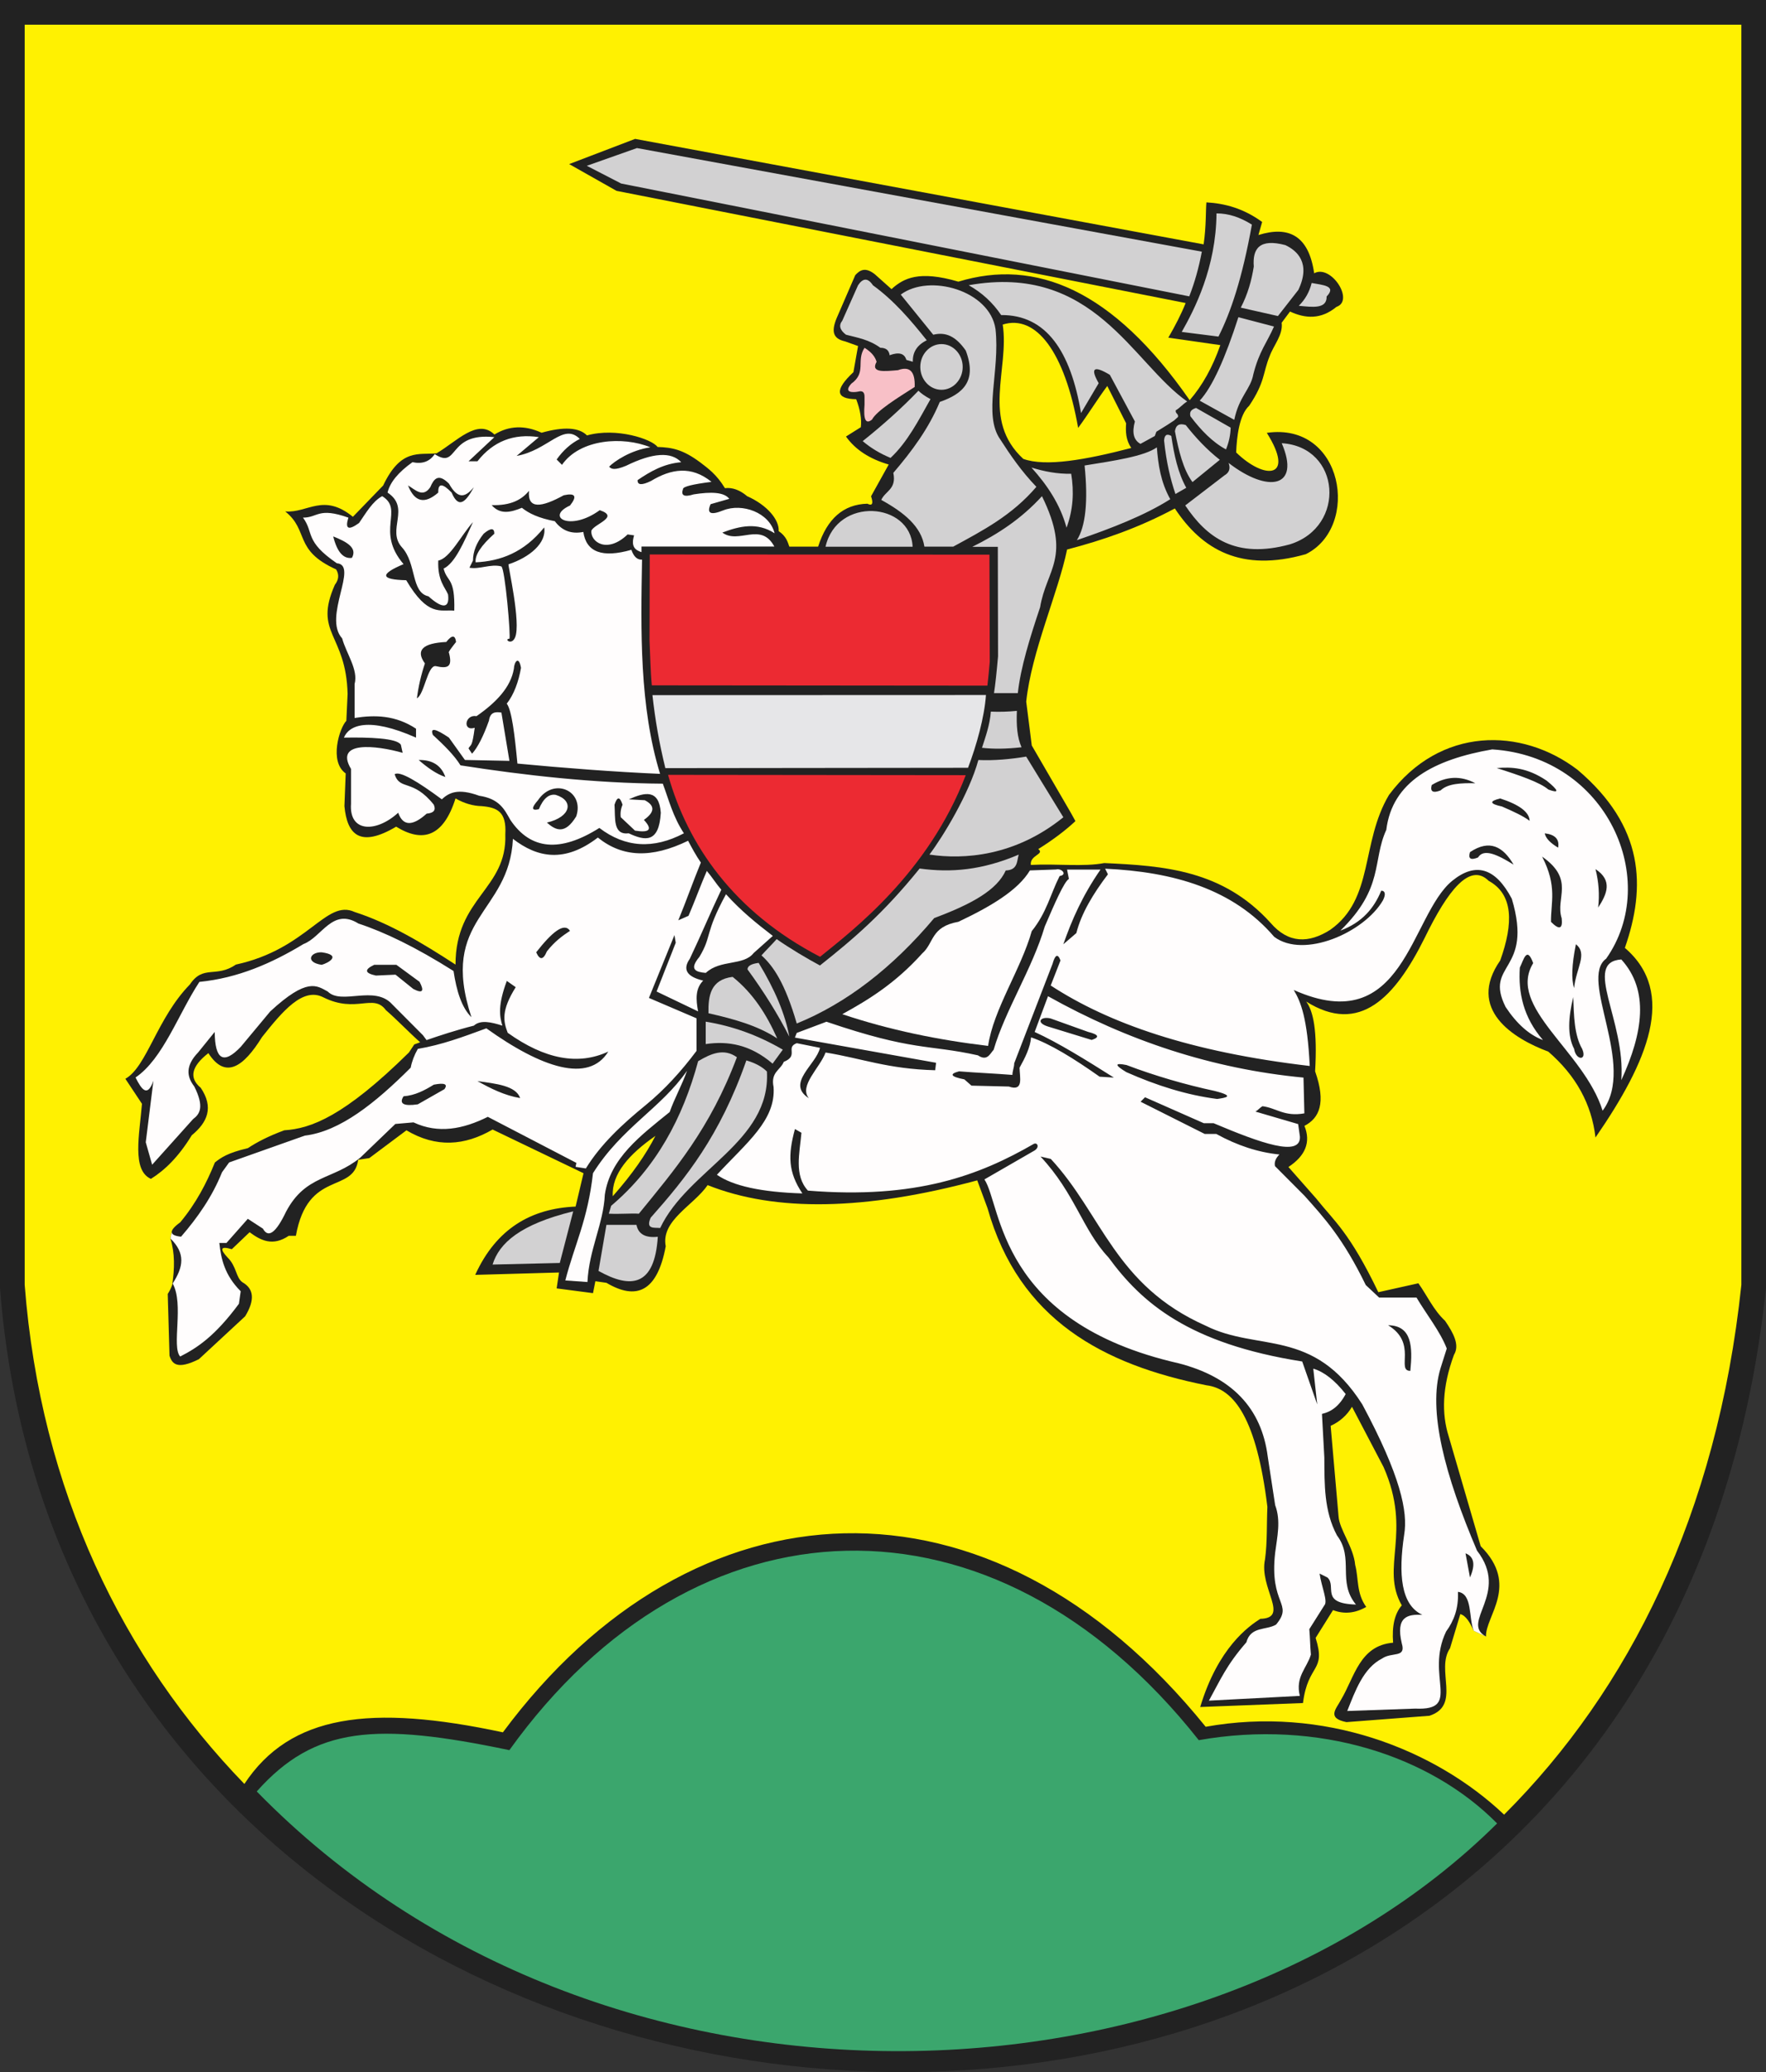 <?xml version="1.0" encoding="UTF-8" standalone="no"?>
<svg xmlns:inkscape="http://www.inkscape.org/namespaces/inkscape" xmlns:sodipodi="http://sodipodi.sourceforge.net/DTD/sodipodi-0.dtd" xmlns="http://www.w3.org/2000/svg" xmlns:svg="http://www.w3.org/2000/svg" width="541.035" height="634.558" version="1.1" id="svg30" sodipodi:docname="POL_Pasłęk_COA.svg" inkscape:version="1.1.2 (b8e25be833, 2022-02-05)">
  <rect width="100%" height="100%" fill="#333333" stroke="none"/>
  <defs id="defs8">
    <marker id="ArrowEnd" viewBox="0 0 10 10" refX="0" refY="5" markerUnits="strokeWidth" markerWidth="4" markerHeight="3" orient="auto">
      <path d="M 0,0 10,5 0,10 Z" id="path2"></path>
    </marker>
    <marker id="ArrowStart" viewBox="0 0 10 10" refX="10" refY="5" markerUnits="strokeWidth" markerWidth="4" markerHeight="3" orient="auto">
      <path d="M 10,0 0,5 10,10 Z" id="path5"></path>
    </marker>
  </defs>
  <g id="g28">
    <path style="fill:#222222;fill-rule:evenodd;stroke:none" d="M 0,0 H 541.035 V 394.461 C 505.215,732.214 23.469,696.468 0,394.461 V 0" id="path10"></path>
    <path style="fill:#fff101;fill-rule:evenodd;stroke:none" d="M 460.797,555.711 C 439.496,535.543 405.391,522.328 369.375,528.804 303.164,446.871 212.18,452.187 154.067,530.507 113.391,521.808 88.879,525.082 74.867,546.316 37.777,507.98 12.445,456.707 7.562,393.461 V 7.558 H 533.488 V 393.461 C 526.082,463.769 499,517.578 460.805,555.711 Z M 451.5,499.406 c -1.129,-2.434 -2.34,-4.625 -4.117,-5.106 -1.047,3.485 -2.098,6.973 -3.149,10.457 -4.519,6.649 3.551,17.434 -6.296,20.676 -8.477,0.645 -16.954,1.297 -25.43,1.945 -6.25,-1.23 -3.024,-4.195 -1.695,-6.808 4.183,-6.984 5.699,-16.652 15.984,-17.512 -0.402,-5.105 0.48,-8.918 2.66,-11.433 -6.699,-11.676 3.309,-22.137 -5.57,-42.329 -3.227,-6.16 -6.457,-12.324 -9.688,-18.484 -1.531,2.594 -3.711,4.539 -6.539,5.836 0.805,9.242 1.614,18.488 2.422,27.73 0.242,3.973 4.602,9.403 5.086,14.836 1.129,4.297 0.32,8.594 3.391,12.891 -3.391,1.945 -6.782,2.27 -10.172,0.973 -1.774,2.836 -3.551,5.676 -5.328,8.511 3.308,10.539 -2.34,7.704 -3.875,19.946 -10.492,0.402 -20.989,0.808 -31.485,1.215 5.489,-18.196 14.836,-24.719 18.407,-27 9.203,-0.243 -0.481,-9.485 1.453,-18.243 0.722,-5.351 0.48,-10.703 0.722,-16.054 -3.308,-27.008 -10.171,-36.168 -18.648,-37.219 -31.633,-6.309 -57.434,-20.027 -67.094,-54.25 l -3.148,-8.512 c -34.313,9.242 -61.848,9.731 -82.598,1.457 -4.277,6.242 -14.371,10.782 -12.836,18.731 -2.621,14.066 -9.082,16.578 -18.164,11.187 -1.129,-0.16 -2.258,-0.324 -3.391,-0.484 -0.238,1.215 -0.484,2.43 -0.726,3.648 -3.711,-0.484 -7.426,-0.972 -11.141,-1.457 0.239,-1.621 0.481,-3.242 0.727,-4.863 -8.559,0.238 -17.113,0.484 -25.676,0.727 6.477,-14.211 17.176,-20.332 30.762,-20.918 0.804,-3.403 1.613,-6.809 2.422,-10.215 -9.282,-4.461 -18.567,-8.918 -27.852,-13.379 -8.496,4.945 -17.254,5.676 -26.398,0.242 -3.793,2.836 -7.586,5.676 -11.383,8.512 l -3.395,0.511 c -1.453,10.5 -15.453,2.922 -19.09,23.278 -0.726,0 -1.453,0 -2.179,0 -4.91,3.301 -8.547,1.469 -12,-1.094 -1.817,1.734 -3.633,3.469 -5.453,5.203 -3.359,-1.004 -3.817,-0.18 -1.363,2.465 2.906,2.828 2.543,6.207 4.637,7.668 3.543,2.008 3.817,5.477 0.817,10.406 -4.727,4.379 -9.454,8.762 -14.18,13.145 -6.648,3.297 -8.188,1.469 -8.996,-1.094 -0.18,-6.297 -0.359,-12.598 -0.543,-18.898 0.453,-0.727 0.906,-1.461 1.359,-2.739 0.77,-5.109 0.859,-9.675 -0.543,-14.238 l 0.406,-1.918 c -0.043,-0.73 0.816,-1.734 2.59,-3.012 4.77,-5.703 8.043,-11.91 10.633,-18.347 1.848,-1.461 3.836,-2.922 10.09,-4.379 2.769,-1.824 6.226,-3.653 11.18,-5.477 8.168,-0.508 18.347,-4.285 38.179,-23.828 0.543,-0.82 1.09,-1.641 1.633,-2.465 0.59,-0.207 1.176,-0.418 1.809,-0.656 -3.024,-2.648 -7.442,-7.223 -10.504,-9.844 -3.848,-5.238 -9.063,1.114 -19.172,-3.926 -6.258,-3.226 -12.52,4.301 -18.781,12.18 -5.703,9.199 -11.246,13 -16.434,4.91 -5.215,4.059 -5.996,7.594 -2.344,10.61 4.074,6.023 2.055,10.609 -2.738,14.539 -4.172,6.808 -8.344,10.738 -12.52,13.359 -5.922,-2.633 -3.492,-13.648 -2.738,-22.988 -1.691,-2.551 -3.391,-5.106 -5.086,-7.66 6.586,-3.68 9.648,-18.524 19.758,-28.883 4.106,-6.156 8.02,-1.899 14.086,-6.09 22.106,-4.781 27.582,-20.172 36.387,-16.109 10.625,3.422 20.808,9.531 30.91,16.109 0,-20.562 15.844,-23.051 15.258,-39.883 0.418,-7.008 -2.539,-8.238 -7.235,-8.644 -2.672,-0.055 -5.343,-0.84 -8.019,-2.356 -3.742,11.805 -10.082,13.637 -18.192,8.645 -11.007,6.531 -15.015,2.519 -15.843,-6.285 0.129,-3.34 0.261,-6.68 0.39,-10.02 -5.168,-3.617 -1.886,-13.988 0.196,-16.109 0.128,-2.75 0.257,-5.5 0.39,-8.25 -0.484,-18.528 -10.515,-18.434 -3.91,-33.403 1.219,-1.57 1.352,-3.14 0.391,-4.715 -13.102,-5.917 -8.207,-11.835 -15.586,-17.753 6.906,0.546 11.636,-5.75 20.726,1.64 3.09,-3.195 6.18,-6.39 9.27,-9.586 5.453,-11.465 10.906,-9.297 16.359,-9.859 6.071,-3.531 12.516,-10.836 17.727,-5.75 4.453,-2.738 9.269,-2.918 14.453,-0.547 6.816,-1.918 11.449,-1.641 13.906,0.82 9.02,-2.523 19.949,1.157 21.613,3.535 4.586,0.149 7.801,0.829 13.016,4.676 2.543,1.946 5.09,3.758 7.633,7.942 2.269,-0.274 4.543,0.547 6.816,2.465 6.18,2.738 9.856,7.257 9.645,10.683 2.371,1.652 2.738,3.305 3.265,4.758 2.938,0 5.879,0 8.821,0 2.75,-8.57 7.777,-12.957 15.082,-13.145 1.515,0.762 1.894,0 1.137,-2.285 1.8,-3.238 3.601,-6.476 5.406,-9.715 -5.883,-1.714 -10.246,-4.57 -13.09,-8.574 1.516,-0.949 3.035,-1.902 4.551,-2.855 0.281,-2.477 -0.188,-5.336 -1.422,-8.571 -6.356,-0.093 -6.641,-2.859 -0.852,-8.289 0.473,-2.668 0.946,-5.332 1.422,-8 -1.328,-0.472 -2.656,-0.949 -3.984,-1.425 -3.887,-0.856 -4.172,-3.239 -2.559,-7.145 1.895,-4.379 3.793,-8.762 5.692,-13.144 1.418,-1.528 3.027,-2.579 5.976,-0.282 1.703,1.524 3.414,3.047 5.121,4.571 3.688,-3.344 8.422,-5.829 20.489,-2.286 23.621,-7.191 47.238,2.332 70.863,36.297 3.887,-4.476 7.015,-10.097 9.39,-16.863 -5.308,-0.762 -10.625,-1.523 -15.933,-2.285 2.086,-3.617 3.859,-6.988 5.308,-10.606 L 188.875,58.445 174.371,50.25 c 6.735,-2.571 13.469,-5.145 20.203,-7.715 l 174.172,32.297 c 0.828,-5.762 0.617,-10.469 0.852,-12.86 5.691,0.328 11.383,1.856 17.074,6 -0.379,1.332 -0.758,2.668 -1.137,4 9.246,-2.883 15.414,0.117 17.075,11.715 5.14,-2.855 12.46,8.387 6.828,10.289 -4.743,3.906 -9.485,3.617 -14.227,1.426 -0.851,1.141 -1.707,2.285 -2.559,3.43 0.473,3.714 -2.464,6.855 -3.699,10.285 -2.086,5.047 -1.324,7.812 -6.258,15.148 -3.035,2.762 -3.793,9.528 -3.984,14.289 8.82,8.574 18.211,8 9.391,-6 23.59,-3.402 28.718,28.848 11.949,37.157 -19.777,5.621 -31.731,-1.329 -40.125,-14.004 -11.004,5.906 -22.008,9.714 -33.012,12.574 -2.75,13.336 -10.906,31.246 -12.519,46.586 0.566,4.476 1.136,8.953 1.703,13.433 3.984,6.86 7.969,13.719 11.949,20.578 0.473,0.856 0.945,1.715 1.422,2.571 -3.035,2.855 -6.828,5.715 -11.383,8.57 2.086,1.617 -2.656,1.809 -2.273,4.856 7.945,-0.438 16.101,0.652 22.48,-0.571 18.406,0.832 36.34,2.153 50.941,18.293 5.512,6.422 11.766,6.301 18.293,2.153 13.512,-9.504 9.274,-26.606 18,-41.305 15.59,-20.949 40.59,-20.859 57.817,-7.668 20.379,17.32 20.992,35.719 14.453,54.504 16.02,13.711 7.016,34.847 -9,58.062 -1.18,-10.222 -6,-18.988 -14.453,-26.293 -10.774,-4.011 -25.117,-12.988 -14.727,-27.933 4.09,-11.434 4,-20.242 -3.543,-24.375 -5.722,-5.66 -12.449,2.734 -19.632,17.527 -9.086,18.235 -19.899,29.723 -36.27,19.445 2.18,2.965 3.453,8.899 2.727,21.364 3.41,9.676 1.316,14.332 -3.27,16.703 2,4.93 0.363,9.129 -4.906,12.597 2.816,3.192 5.637,6.391 8.453,9.586 5.652,7.102 10.199,10.297 19.09,28.758 4.09,-0.91 8.179,-1.824 12.269,-2.734 2.727,3.832 4.637,8.215 8.18,11.5 2.551,3.742 4.555,7.398 2.727,10.406 -3.633,9.86 -3.817,17.984 -1.633,24.922 3.269,11.227 6.543,22.457 9.816,33.688 11.996,11.96 1.359,21.453 1.633,27.66 l -3.754,-1.754 z M 200.801,347.851 c -8.031,5.59 -13.441,11.594 -13.078,18.485 6.074,-6.852 10.23,-12.934 13.078,-18.485 z M 307.199,99.394 c 10.18,-3.191 18.989,8.289 23.102,31.641 2.973,-3.985 5.949,-8.848 8.926,-12.832 1.922,3.808 3.847,7.617 5.773,11.425 -0.176,2.52 -0.121,5.04 1.574,7.559 -13.894,3.609 -26.195,5.828 -33.082,3.34 -12.949,-11.953 -4.199,-27.422 -6.3,-41.137" id="path12"></path>
    <path style="fill:#fffdfd;fill-rule:evenodd;stroke:none" d="m 315.52,266.57 c -3.692,6.144 -12.137,11.098 -21.91,15.719 -8.536,1.523 -7.399,6.476 -11.098,9.715 -8.156,9.058 -16.317,14.105 -24.473,18.578 14.488,4.855 29.43,7.906 44.68,9.714 1.609,-11.144 10.055,-23.437 13.375,-35.156 4.551,-5.621 5.691,-11.242 8.535,-16.863 2.465,-0.379 0.66,-2.477 -1.137,-2 -2.652,0.094 -5.312,0.187 -7.968,0.281" id="path14"></path>
    <path style="fill:#f8c0c7;fill-rule:evenodd;stroke:none" d="m 264.863,106.507 c -2.652,4 0.711,7.563 -4.058,10.993 -2.508,2.793 0.472,2.734 2.066,2.437 1.383,-0.394 2.047,0.176 1.989,1.715 0,0.762 0,1.523 0,2.285 -0.379,4.57 0.378,6.098 2.273,4.57 1.508,-2.761 7.859,-6.668 13.09,-10 0.187,-4.761 -1.516,-6.476 -5.121,-5.144 -4.059,0.336 -8.5,0.918 -6.543,-2.57 -0.461,-1.52 -1.489,-2.911 -3.699,-4.286" id="path16"></path>
    <path style="fill:#e6e6e8;fill-rule:evenodd;stroke:none" d="m 302.063,212.836 c -0.473,6.796 -2.903,15.5 -5.496,22.292 l -92.731,0.102 c -1.934,-7.937 -3.102,-14.734 -3.953,-22.355 l 102.184,-0.036" id="path18"></path>
    <path style="fill:#3ba66d;fill-rule:evenodd;stroke:none" d="m 458.66,558.406 c -20.476,-20.735 -54.676,-31.965 -91.402,-25.504 -63.039,-79.801 -154.598,-75.891 -211.207,3.059 -40.828,-8.54 -59.586,-7.36 -77.395,12.648 105.59,108.023 288.188,100.789 380.008,9.793" id="path20"></path>
    <path style="fill:#fffdfd;fill-rule:evenodd;stroke:none" d="m 236.762,286.613 c -5.278,-4.059 -9.715,-7.656 -14.344,-12.766 -6.648,12.18 -4.234,12.699 -8.148,19.184 -3.274,3.937 -1.051,4.652 1.953,4.91 4.5,-4.191 11.543,-2.094 14.672,-6.09 2.086,-1.832 3.781,-3.402 5.867,-5.238 z m -26.274,41.289 c -1.449,4.133 -3.875,8.512 -5.328,12.648 -8.883,7.192 -18.222,14.133 -19.859,25.297 -0.414,8.918 -4.871,16.864 -5.328,26.758 -2.258,-0.16 -4.52,-0.324 -6.781,-0.484 2.824,-10.946 6.863,-18.485 8.476,-32.84 8.801,-14.027 20.75,-19.785 28.82,-31.379 z M 129.551,317 c -3.129,-3.141 -6.258,-6.286 -9.391,-9.43 -5.41,-6.024 -15.519,0.324 -19.758,-3.93 -3.371,-1.808 -6.25,-4.39 -17.605,6.09 -3,3.602 -6,7.203 -9,10.805 -5.277,5.566 -7.953,4.058 -8.02,-4.516 -1.691,2.094 -3.391,4.188 -5.086,6.285 -3.91,4.059 -3.519,7.399 -1.172,10.41 3.144,6.297 1.703,8.454 -0.391,10.02 -4.172,4.648 -8.344,9.297 -12.52,13.949 -0.648,-2.293 -1.305,-4.582 -1.953,-6.875 0.781,-6.285 1.562,-12.574 2.348,-18.859 -1.824,5.258 -3.648,2.695 -5.476,-0.981 8.41,-5.695 13.105,-19.449 19.562,-29.273 11.852,-1.184 22.121,-5.691 31.887,-11.59 5.605,-2.094 8.867,-11.262 16.824,-6.285 8.004,2.633 17.492,7.187 29.148,14.539 0.911,6.09 2.477,11.199 5.477,14.145 -10.043,-30.586 11.605,-31.504 12.715,-54.622 7.531,5.829 15.879,7.403 26.019,-0.39 7.563,6.09 16.43,6.418 27.649,0.98 1.105,2.094 2.453,4.586 3.91,6.68 -2.477,6.023 -4.43,11.652 -6.91,17.68 1.043,-0.457 2.086,-0.914 3.129,-1.375 2.086,-4.844 3.515,-8.903 5.605,-13.75 1.563,1.832 2.867,3.929 4.434,5.761 -3.52,7.399 -6.125,13.75 -9.649,21.153 -2.281,3.273 -0.91,5.5 4.106,6.679 -2.485,2.485 -2.223,5.891 -1.563,9.43 -4.238,-2.027 -8.476,-4.059 -12.715,-6.09 1.954,-4.976 3.911,-9.953 5.868,-14.929 -0.129,-0.786 -0.258,-1.571 -0.391,-2.356 -2.606,6.418 -5.215,12.836 -7.824,19.254 4.859,2.078 9.722,4.156 14.586,6.238 0,3.321 0,6.649 0,9.973 -4.676,6.25 -9.778,11.859 -15.5,16.543 -7.176,5.855 -13.844,12.023 -18.407,19.461 l -3.148,-0.485 0.242,-1.214 -27.129,-14.106 c -7.586,3.774 -15.176,5.262 -22.765,1.699 -1.856,0.16 -3.711,0.325 -5.571,0.485 -3.39,3.242 -6.781,6.484 -10.777,10.351 -8.441,6.86 -16.684,5.16 -22.695,16.504 -3.09,6.481 -5.453,8.215 -7.09,5.203 -1.543,-1.004 -3.09,-2.007 -4.633,-3.011 -2.18,2.464 -4.359,4.929 -6.543,7.394 -0.727,0 -1.453,0 -2.18,0 0.535,4.93 1.625,9.856 6.543,14.789 -0.179,1.278 -0.359,2.555 -0.543,3.832 -7.367,9.969 -12.816,13.52 -17.996,16.156 -2.727,-3.011 1.238,-16.062 -2.305,-22.363 3.316,-5.109 3.984,-9.222 -0.691,-13.785 l 0.406,-1.918 c 0.043,0.727 1,1.184 2.859,1.367 5.137,-5.933 9.59,-12.324 12.543,-19.718 0.727,-1.004 1.453,-2.008 2.18,-3.012 7.727,-2.738 15.454,-5.477 23.18,-8.215 10.817,-1.293 21.633,-10.016 32.449,-20.813 0.364,-1.914 1.09,-3.832 2.18,-5.75 7.453,-1.277 13.543,-3.558 20.996,-6.296 16.942,12.117 31.328,16.91 37.36,7.117 -9.18,4.289 -19.454,2.371 -30.817,-5.75 -1.328,-3.492 -2.066,-6.75 2.453,-13.969 -0.906,-0.637 -1.816,-1.277 -2.726,-1.918 -2.735,7.313 -2.274,10.777 -1.364,13.695 -3.453,-1.097 -6.726,-1.832 -8.726,0 -5.301,1.332 -10.641,3.09 -14.5,4.426 l -1.121,-1.515 z M 98.539,295.464 c 1.938,-0.5 6.36,-2.953 0,-3.832 -3.637,-0.089 -5,3.102 0,3.832 z m 28.09,7.395 c 2.816,1.457 3.453,0.727 1.906,-2.188 -2.359,-1.734 -4.726,-3.468 -7.09,-5.203 -2.269,0 -4.543,0 -6.816,0 -3.09,1.461 -2.906,2.555 0.543,3.286 2,-0.09 4,-0.18 6,-0.274 1.816,1.461 3.633,2.922 5.453,4.383 z m 6.273,29.309 c 3.27,-0.637 4.36,-0.18 3.27,1.367 -2.723,1.551 -5.453,3.101 -8.18,4.656 -4.359,0.637 -5.816,-0.184 -4.363,-2.465 3.547,-0.269 6.453,-1.824 9.27,-3.558 z m 41.727,-47.11 c -1.816,-2.738 -5.633,0.543 -10.359,6.57 1.09,2.461 2.179,2.372 3.269,-0.273 2.363,-3.016 4.727,-4.75 7.09,-6.297 z m -15.273,51.215 c -1.301,-3.781 -7.332,-4.398 -13.09,-5.199 4.09,2.281 8.269,4.387 13.09,5.199 z m 12.82,-193.918 c -0.543,-0.547 -1.09,-1.094 -1.637,-1.641 2,-2.828 4.363,-4.925 7.09,-6.296 -5.09,-5.11 -9.633,3.468 -19.359,5.203 2.269,-1.914 4.543,-3.832 6.816,-5.75 -7.723,-1.184 -13.996,1.277 -18.816,7.394 -0.907,0 -1.817,0 -2.727,0 2.637,-2.461 5.27,-4.926 7.906,-7.394 -14.543,-1.551 -10.816,10.043 -18.269,5.203 -1.543,2.281 -3.817,3.101 -6.817,2.465 -4.359,3.101 -6.906,6.207 -7.632,9.308 7.179,4.746 -0.364,11.41 4.359,16.707 4.637,5.02 2.727,13.875 8.18,15.063 4.007,3.633 6.558,4 6,-0.547 -0.817,-2.098 -3.27,-4.199 -3,-10.406 3.543,-0.637 7.09,-7.852 10.632,-11.778 -2.765,6.145 -5.488,12.567 -9,14.242 1.09,4.29 3.543,2.555 3.27,12.872 -4.324,-0.375 -8.07,1.968 -14.723,-9.313 -7.906,-0.18 -8.179,-1.824 -0.816,-4.93 -8.723,-10.222 0.269,-16.613 -6.543,-20.812 -2.945,1.57 -4.922,5.086 -7.09,8.215 -3.269,2.371 -4.359,1.824 -3.269,-1.641 -9.27,-3.285 -9.27,0 -13.907,0 3.453,4.652 0.364,7.121 10.364,13.969 6.816,0.547 -4.36,16.433 1.632,23.008 1.27,4.652 5,9.586 3.817,13.965 0,3.468 0,6.937 0,10.406 6.269,-0.985 12.543,-0.848 18.816,3.285 0,0.91 0,1.824 0,2.738 -14.668,-6.508 -20.562,-3.758 -22.09,0 7.774,-0.136 16.227,0.133 17.45,2.188 0.179,0.82 0.363,1.64 0.543,2.465 -8.215,-2.336 -21.012,-3.727 -15.817,4.929 0,3.559 0,7.117 0,10.68 -0.633,8.855 7.727,8.855 14.453,2.738 1.453,4.106 4.364,4.196 8.727,0.274 2.18,-0.18 2.906,-1.094 2.18,-2.739 -6.45,-8.062 -10.336,-4.222 -11.997,-9.312 1.543,-1.141 7.09,2.234 14.45,7.668 2.175,-2.012 4.898,-3.481 11.453,-1.094 6.242,0.926 7.754,4.231 9.543,7.395 6.179,9.218 15.269,10.039 27.269,2.464 7.907,6.024 16.543,6.571 25.907,1.641 -3.364,-5.109 -4.563,-10.094 -6.469,-15.203 -21.024,-0.137 -42.41,-2.551 -61.981,-5.609 -1.902,-3.102 -5.086,-6.207 -8.453,-9.313 -0.906,-2.281 0.727,-2.008 4.906,0.82 1.637,2.282 3.27,4.563 4.907,6.848 4.543,0.09 9.09,0.18 13.633,0.274 -0.817,-4.93 -1.633,-9.86 -2.454,-14.79 -1.816,-0.277 -3.457,-0.187 -3.816,2.465 -1.723,4.836 -3.453,8.215 -5.18,10.133 -0.363,-0.547 -0.726,-1.094 -1.09,-1.641 0.817,-1.386 1.09,-0.234 1.907,-6.296 -3.817,1.183 -3,-4.2 0.543,-3.559 6.047,-4.199 10.5,-8.855 11.453,-14.516 0.09,-2.187 1.543,-4.105 2.18,-0.273 -0.727,4.199 -2.18,8.215 -4.364,10.953 1.547,1.988 2.453,9.758 3.27,18.352 14.09,1.343 29.613,2.539 43.707,3.152 -6.336,-20.613 -5.926,-43.879 -5.528,-65.602 -1.453,0.09 -2.543,-0.91 -3.269,-3.011 -8.906,2.554 -13.816,0.726 -14.723,-5.477 -3.633,0.731 -6.543,-0.363 -8.726,-3.285 -5,-0.957 -8,-2.418 -10.09,-4.105 -3.363,1.374 -6.637,2.199 -9.27,-0.821 5.864,0.18 9.227,-1.64 11.453,-4.383 -0.543,5.797 3.907,5.067 10.633,1.368 3.551,-0.778 4.192,0.269 1.926,3.14 -7.687,3.485 -0.016,8.07 9.105,1.426 6.235,2.094 -1.707,4.191 -2.558,6.285 -0.348,3.406 4.805,7.168 11.098,1.141 0.66,0.094 1.324,0.187 1.988,0.285 -1.067,3.547 0.418,4.527 2.269,5.144 0,-0.57 0,-1.14 0,-1.714 13.567,0 27.133,0 40.7,0 -4.172,-7.715 -10.907,-0.571 -15.934,-4.286 5.336,-2.019 10.672,-3.226 16.008,0.215 -1.586,-6.328 -9.899,-9.355 -15.789,-6.992 -3.817,1.551 -5.09,0.91 -3.817,-1.914 1.907,-0.547 3.817,-1.094 5.723,-1.641 -1.586,-2.097 -5.68,-2.191 -10.906,-1.367 -2.906,0.91 -4,0.364 -3.27,-1.64 0,-0.727 2.906,-1.457 8.727,-2.188 -6.18,-5.019 -12.36,-4.016 -18.543,-0.269 -2.813,1.367 -4.18,1.277 -4.09,-0.274 3.906,-2.648 7.992,-5.023 13.359,-5.476 -3.089,-3.286 -8.726,-2.922 -16.906,1.093 -3.551,1.465 -4.547,1.008 -5.18,0.274 1.567,-1.617 6.536,-5.043 12.629,-5.93 -8.34,-3.449 -21.558,-2.598 -27.082,5.383 z m 20.453,102.438 c 4.914,-2.204 9.281,-3.219 9.816,4.105 -0.531,9.43 -4.898,8.598 -9.816,6.297 -4.941,0.582 -4.07,-4.672 -4.359,-8.762 0.816,-2.555 1.632,-2.555 2.453,0 -0.543,1.274 -0.723,2.555 -0.543,3.832 1.453,1.367 2.906,2.739 4.363,4.106 4.543,0.726 5.449,-0.364 2.723,-3.285 3.359,-2.372 3.453,-4.383 0.269,-6.024 -1.633,-0.09 -3.269,-0.18 -4.906,-0.273 z m -27.547,3.011 c -2.269,0.547 -2.359,-0.363 -0.269,-2.738 4.836,-7.195 14.332,-2.867 11.726,4.93 -3.453,5.675 -6.273,4.3 -9,1.914 7.453,-1.735 8.36,-6.754 2.727,-8.489 -2.09,-0.363 -3.817,1.094 -5.18,4.379 z m -36.816,-15.062 c 4.179,-0.09 6.906,1.64 8.179,5.203 -2.726,-0.91 -5.453,-2.828 -8.179,-5.203 z m -20.453,-61.903 c 1.738,-3.105 -1.625,-4.929 -5.727,-6.57 1.18,4.746 3.09,6.938 5.727,6.57 z m 19.91,43.004 c 0.453,-3.558 1.269,-7.117 2.453,-10.679 -2.906,-4.016 -0.727,-6.207 6.543,-6.571 1.726,-2.187 2.726,-2.187 3,0 -0.637,0.821 -2.633,3.285 -2.18,3.285 1.09,4.2 -0.09,5.02 -4.09,4.106 -2.488,-0.219 -3.465,8.691 -5.726,9.859 z m 17.453,-64.64 c -2.27,2.656 -4.633,4.308 -7.633,-1.094 -3.273,-3.297 -4.637,-1.465 -5.726,1.094 -2.27,3.32 -4.543,0.801 -6.817,-0.547 2,5.109 5.09,5.84 9.27,2.187 -0.09,-2.922 1.269,-2.922 4.09,0 2.273,5.407 4.542,2.477 6.816,-1.64 z m 21.543,12.324 c 0.781,4.762 -4.449,9.144 -10.93,11.285 -0.258,0.086 3.899,17.965 2.016,22.391 -1.106,2.593 -3.492,0.453 -1.758,0.406 0.535,-0.012 -1.336,-21.863 -2.484,-22.16 -3.25,-0.84 -6.7,0.992 -9.75,0.402 0.363,-0.73 0.726,-1.461 1.089,-2.191 0,-2.739 1.09,-5.477 3.27,-8.215 2.18,-1.824 3.273,-1.824 3.27,0 -4.09,3.648 -5.997,6.57 -5.727,8.762 7.633,-0.364 14.816,-3.012 20.996,-10.68 z M 451.5,499.406 c -1.613,-3.973 -0.32,-11.352 -4.844,-11.918 0.239,5.148 -1.293,8.957 -3.632,12.16 -6.54,13.703 5.086,24.242 -9.446,23.594 -6.941,0.242 -13.886,0.484 -20.828,0.726 2.43,-6.152 4.961,-13.175 10.656,-16.054 2.985,-2.106 7.426,-0.078 6.055,-4.621 -1.953,-8.211 1.766,-9.012 6.297,-8.758 -6.582,-3.078 -7.387,-12.403 -5.57,-24.567 1.172,-7 -1.086,-17.964 -12.836,-39.894 -15.016,-23.594 -31.973,-16.055 -47.957,-24.082 -27.934,-12.403 -31.649,-34.055 -47.473,-51.086 -1.047,-0.242 -2.098,-0.485 -3.148,-0.727 10.574,11.27 12.918,22.543 20.828,30.895 10.168,13.922 24.57,26.394 59.343,31.867 1.532,4.379 3.067,8.758 4.602,13.137 -0.402,-3.649 -0.805,-7.297 -1.211,-10.946 3.309,0.973 6.617,3.567 9.93,7.782 -2.059,3.847 -4.563,5.468 -7.266,6.078 0.238,4.457 0.481,8.918 0.727,13.379 0.054,8.152 -0.133,16.347 3.875,23.84 5.324,7.054 0,14.109 5.812,21.164 -11.14,-0.325 -5.812,-5.512 -8.719,-8.27 -0.804,-0.402 -1.613,-0.809 -2.421,-1.215 0.566,4.016 2.632,8.543 1.453,9.731 -1.532,2.429 -3.067,4.863 -4.602,7.297 0.242,2.671 0.242,5.105 0.485,7.781 -1.211,4.133 -4.844,6.808 -3.391,12.648 -9.285,0.485 -18.57,0.973 -27.856,1.457 3.555,-6.418 5.313,-10.785 11.473,-17.863 1.34,-4.973 6.07,-3.617 9.106,-5.43 5.472,-6.605 -2.125,-5.914 -0.282,-22.007 0.606,-4.86 1.821,-9.719 0,-14.575 -0.758,-4.953 -1.515,-9.906 -2.273,-14.859 -1.895,-14.863 -11.004,-24.391 -27.32,-28.582 -55.45,-12.621 -54.157,-48.383 -59.481,-56.305 5.121,-2.949 10.242,-5.906 15.367,-8.859 1.606,-0.996 0.879,-2.602 -0.281,-2 -16.512,9.535 -35.906,16.972 -69.152,14.289 -4.309,-4.688 -2.543,-11.406 -1.989,-17.719 -0.664,-0.379 -1.328,-0.762 -1.992,-1.14 -2.16,8 -2.125,13.144 2.274,19.718 -12.52,-0.383 -21.25,-2.285 -26.18,-5.715 9.191,-9.925 18.059,-16.687 17.359,-26.867 -0.945,-4.57 2.086,-5.144 3.129,-7.715 4.742,-1.902 0.379,-4.382 3.981,-5.714 2.371,0.472 4.742,0.949 7.113,1.425 -1.137,5.145 -10.527,10.86 -3.414,15.434 -3.129,-3.809 3.414,-9.336 5.121,-14.004 11.191,1.809 18.973,5.047 33.578,5.43 0.094,-0.762 0.188,-1.524 0.281,-2.285 -14.418,-2.571 -28.836,-5.141 -43.257,-7.715 0.187,-0.473 0.378,-0.95 0.566,-1.426 3.035,-1.141 6.07,-2.285 9.105,-3.43 26.844,9.145 30.926,6.86 46.387,10.289 2.824,1.864 3.629,-0.328 4.836,-1.715 3.508,-12.003 11.856,-24.863 15.652,-37.726 2.993,-6.973 5.938,-13.758 7.399,-14.574 -0.188,-0.95 -0.379,-1.903 -0.567,-2.856 3.415,0 6.829,0 10.243,0 -5.598,8.07 -8.821,15.551 -11.383,22.863 1.324,-1.14 2.656,-2.285 3.984,-3.425 1.516,-6 5.121,-12.004 9.676,-18.004 -0.281,-0.571 -0.566,-1.141 -0.852,-1.715 20.918,0.949 39.227,6.187 51.797,20.863 9.078,6.809 27.532,-1.285 33.297,-11.144 1.715,-3.399 -0.945,-3.047 -0.566,-2.856 -2.137,5.176 -5.762,9.614 -12.469,12.102 13.473,-13.125 9.719,-21.36 14.078,-30.856 1.813,-14.789 14.633,-21.547 32.453,-24.648 35.324,2.293 51.758,40.16 34.907,64.09 -8.543,6.207 9.359,32.683 -1.09,46.562 -5.727,-18.347 -29.453,-31.769 -21.27,-45.191 -1.945,-5.383 -2.922,-1.031 -4.09,1.367 -0.5,7.715 1.043,15.199 7.09,22.184 -4.18,-1.551 -8,-4.93 -11.453,-10.133 -6.727,-13.512 8.633,-10.59 1.906,-33.141 -5,-9.492 -11.09,-11.32 -18.269,-5.476 -12.907,10.589 -14.633,48.57 -48.543,33.414 2.183,3.636 4.183,8.644 4.906,23.277 -36.644,-4.277 -61.621,-13.066 -79.359,-24.648 0.996,-2.555 1.996,-5.11 2.996,-7.668 -0.817,-2.188 -1.633,-1.825 -2.453,1.093 -3.907,10.133 -7.817,20.266 -11.727,30.403 0,1.277 -0.543,2.281 -0.543,3.558 -5.633,-0.453 -10.726,-0.636 -16.359,-1.093 -3.09,0.82 -2.543,1.64 1.633,2.46 0.726,0.637 1.453,1.278 2.179,1.918 3.817,0.09 7.633,0.18 11.453,0.274 4.578,1.586 3.344,-2.664 3.27,-5.75 1.726,-3.102 3.273,-6.207 3.543,-9.313 5.769,1.961 13.043,6.434 20.996,12.051 1.453,0.09 2.906,0.18 4.363,0.274 -8.613,-5.446 -17.117,-10.723 -24.269,-13.969 1.363,-3.649 2.726,-7.301 4.09,-10.953 24.328,13.613 50.304,22.265 78.269,24.922 0.09,3.648 0.18,7.3 0.27,10.953 -6.18,1.093 -8.543,-1.641 -12.817,-2.188 -0.726,0.363 -1.453,1.278 -2.179,1.641 4.359,1.277 8.726,2.555 13.089,3.832 0.18,1.277 0.364,2.555 0.543,3.832 0.305,6.422 -12.156,1.934 -26.453,-4.106 -1,0 -2,0 -3,0 -6,-2.644 -12,-5.293 -17.996,-7.941 -0.453,0.453 -0.906,0.91 -1.363,1.367 6.543,3.285 13.09,6.571 19.633,9.86 1.179,0 2.363,0 3.543,0 6.453,3.558 12.906,5.656 19.359,6.296 -1.18,1.184 -1.633,2.372 -1.359,3.559 3,3.012 6,6.023 8.996,9.035 6.14,6.852 11.82,13.028 18.816,27.387 1.363,1.277 2.727,2.555 4.09,3.832 3.816,0 7.637,0 11.453,0 3.09,5.203 7.27,10.406 9.27,15.609 -0.633,2.008 -1.27,4.016 -1.907,6.024 -3.933,12.949 1.301,32.695 11.18,55.875 10.18,13.144 -5.27,21.91 2.727,26.293 l -3.754,-1.754 z m -26.242,-93.563 c 7.289,0.071 7.555,6.563 6.816,13.969 -4.453,0 2.27,-8.488 -6.816,-13.969 z m 25.09,77.243 c 1.726,-3.922 1.269,-6.387 -1.364,-7.395 0.454,2.465 0.907,4.93 1.364,7.395 z m 46.359,-152.29 c 6.68,-14.558 8.59,-27.523 0,-36.972 -11.996,0.82 1.363,18.625 0,36.972 z m -44.723,-90.933 c -4.453,-2.371 -8.906,-2.188 -13.359,0.547 -0.543,2.008 0.363,2.554 2.727,1.64 2.175,-2.105 6.269,-2.285 10.632,-2.187 z m 22.364,1.918 c 3.453,1.277 3.269,0.363 -0.543,-2.738 -6,-4.024 -10.727,-4.204 -15.27,-3.832 6.914,2.187 13.282,4.382 15.817,6.57 z m -5.731,9.586 c -0.09,-2.645 -3.09,-4.926 -9,-6.844 -3.453,0.82 -3.269,1.641 0.543,2.465 3.364,1.457 6.547,2.922 8.453,4.379 z m 8.731,8.219 c 0.453,-2.555 -0.906,-4.016 -4.09,-4.383 0.269,1.461 1.637,2.922 4.09,4.383 z m 12.269,18.347 c 2.739,-4.199 4.473,-8.308 -0.816,-11.773 1,3.926 1.269,7.851 0.816,11.773 z m -25.906,-13.144 c -3.18,-5.43 -7.269,-7.895 -13.359,-3.832 -0.633,2.007 0.179,2.554 2.453,1.64 1.808,-2.933 6.176,-0.734 10.906,2.192 z m 8.727,-2.465 c 10.179,7.117 4,12.597 6,18.898 0.359,3.285 -0.727,3.649 -3.27,1.094 -0.09,-5.84 2,-10.863 -2.726,-19.992 z m 9.543,43 c 0.211,5.758 0.285,11.613 2.726,15.883 1.633,3.648 -1.906,3.648 -2.453,0 -2.137,-4.063 -1.773,-9.629 -0.27,-15.883 z m 0.273,-2.738 c -0.906,-2.645 -0.727,-7.118 0.543,-13.418 3.727,2.921 0,7.394 -0.543,13.418 z m -148.902,13.421 c 3.269,0.821 3.632,1.641 1.09,2.465 -4.454,-1.367 -8.907,-2.738 -13.364,-4.105 -3.98,-1.231 -2.164,-3.239 0.817,-2.465 3.816,1.367 7.632,2.738 11.453,4.105 z m 11.726,10.133 c 8.906,3.375 18.086,6.024 26.996,7.942 6.543,1.64 3.364,2.097 0.817,2.464 -9.27,-1.187 -18.543,-4.105 -27.817,-8.214 -3.636,-2.192 -3.636,-2.918 0,-2.188" id="path22"></path>
    <path style="fill:#d2d1d2;fill-rule:evenodd;stroke:none" d="m 281.738,265.976 c 9.672,1.332 19.172,0.5 30.368,-4.262 -0.61,1.739 -0.133,4.743 -3.981,4.856 -2.656,5.906 -10.148,10.191 -21.91,14.574 -12.898,15.336 -26.938,26.102 -42.117,32.297 -3.602,-12.391 -7.207,-17.629 -10.813,-20.863 1.422,-1.617 3.235,-3.367 4.657,-4.989 3.953,2.789 9.328,5.973 13.261,8.079 9.828,-7.797 19.27,-15.723 30.539,-29.692 z m -39.925,51.473 c -3.508,-6.856 -7.778,-13.715 -12.805,-20.578 0,-1.047 1.137,-1.711 3.414,-2 5.027,8.285 8.156,15.812 9.391,22.578 z m -3.703,0.57 c -3.223,-7.285 -7.395,-13.859 -13.661,-18.863 -6.75,0.848 -7.5,5.711 -7.398,11.144 7.59,1.711 14.992,3.711 21.059,7.715 z m 1.71,3.43 c -1.043,1.426 -2.086,2.855 -3.128,4.285 -6.829,-5.859 -13.657,-7.004 -20.489,-6 0,-2.285 0,-4.57 0,-6.859 8.25,1.332 16.125,4.191 23.621,8.574 z m -11.164,3.289 c 2.743,0.808 4.844,1.945 6.297,3.402 1.211,21.567 -24.219,30.004 -32.699,47.922 -1.828,-0.187 -4.52,0.484 -2.906,-3.16 10.703,-12.066 21.203,-25 29.308,-48.168 z m -2.906,-0.973 c -3.953,-2.847 -7.91,-1.14 -11.867,1.215 -4.711,17.449 -12.887,32.66 -26.641,44.274 -0.238,0.808 -0.48,1.621 -0.722,2.429 3.711,0.16 6.781,-0.16 9.203,0 10.836,-13.285 21.836,-26.031 30.035,-47.922 z m -24.223,54.981 c -0.964,15.164 -8.152,16.054 -18.164,10.461 0.805,-4.703 1.614,-9.407 2.422,-14.11 3.067,0 6.133,0 9.203,0 0.563,2.836 2.743,4.055 6.539,3.649 z m -25.917,-7.785 c -1.372,5.269 -2.743,10.539 -4.114,15.808 -6.859,0.16 -13.722,0.32 -20.586,0.485 2.016,-6.567 8.477,-12.325 24.703,-16.297 z M 279.594,167.433 c -0.66,-13.719 -23.172,-15.433 -26.684,0 z m 17.144,-80.078 c 38.418,-6.859 50.184,23.879 66.973,35.598 -1.324,0.761 -2.18,1.937 -3.508,2.699 -0.187,1.047 0.883,0.98 0.696,2.031 l -1.211,1.09 -2.11,1.383 -3.316,2.062 -0.473,1.301 -4.394,2.41 c -2.086,-1.14 -2.657,-3.429 -1.707,-6.859 -2.559,-4.762 -5.121,-9.524 -7.68,-14.289 -4.934,-2.949 -6.07,-2.094 -3.414,2.57 -1.801,3.047 -3.602,6.098 -5.406,9.145 -3.176,-18.934 -10.672,-30.129 -24.473,-30.012 -2.559,-3.809 -5.879,-6.859 -9.961,-9.145 z m 19.258,55.832 c 3.871,1.188 7.875,1.981 12.172,1.902 0.906,5.504 0.617,11.008 -1.422,16.512 -1.922,-7.09 -5.875,-13.019 -10.75,-18.418 z m 16.285,-0.633 c 8.989,-1.445 18.301,-2.808 22.133,-5.554 0.418,5.293 1.153,10.586 4.11,15.878 -7.782,4.934 -17.875,8.876 -28.614,12.543 2.684,-4.23 3.477,-11.855 2.367,-22.863 z m 26.563,-9.05 c -1.367,-0.793 -2.106,-0.317 -2.211,1.425 0.684,6.641 1.949,11.828 3.477,16.356 1.105,-0.633 2.21,-1.27 3.316,-1.903 -2.531,-4.535 -3.742,-10.066 -4.582,-15.878 z m 6.48,14.132 c 2.793,-2.273 5.586,-4.55 8.379,-6.828 -3.937,-3.078 -7.34,-6.707 -10.433,-10.637 -1.95,-0.632 -3.055,0 -3.317,1.903 1.157,5.98 2.524,11.699 5.375,15.558 z m 10.278,-10.008 c 0.894,-2.218 1.367,-4.441 1.422,-6.667 -3.528,-2.008 -7.059,-4.02 -10.594,-6.032 -1.899,0.582 -1.949,1.532 -1.738,2.539 3.265,4.313 6.796,7.965 10.906,10.16 z m -8.063,-14.925 c 3.949,-4.246 7.903,-13.27 11.856,-25.563 3.632,0.949 7.269,1.903 10.906,2.856 -2.106,4.867 -4.531,7.515 -6.324,14.605 -0.84,4.656 -4.371,6.774 -5.848,13.973 -3.531,-1.957 -7.062,-3.914 -10.594,-5.875 z m 30.356,-29.059 c 1.945,-1.902 3.265,-4.23 3.949,-6.984 3.375,0.633 7.773,0.855 4.582,4.129 0.109,3.922 -4.348,3.254 -8.535,2.855 z m -5.215,42.082 c 18.109,1.121 19.875,25.528 2.527,30.965 -16.711,4.586 -25.512,-2.082 -32.094,-11.906 4.004,-3.067 8.008,-6.137 12.016,-9.207 1.473,-0.844 1.895,-2.117 1.262,-3.809 12.195,9.402 22.133,7.555 16.285,-6.031 z m -94.805,31.731 c 7.871,-3.903 14.988,-8.547 21.344,-15.504 9.199,18.769 1.324,22.386 -0.567,34.011 -3.132,9.336 -5.98,18.485 -6.828,26.293 h -7.297 c 0.411,-2.636 0.821,-6.519 1.235,-11.257 l -0.067,-33.543 c -2.558,0 -5.253,0 -7.812,0 z m 5.684,50.468 c 2.656,0.118 5.316,0.039 7.976,-0.23 -0.187,4.57 0.094,8.094 1.422,11.144 -4.668,0.52 -8.527,0.575 -12.117,0.165 1.027,-3.172 2.43,-7.04 2.715,-11.083 z m 10.824,13.774 c 3.793,6.191 7.586,12.383 11.383,18.578 -14.809,12 -30.555,13 -41.028,11.43 4.2,-5.563 12.172,-18.657 14.996,-28.961 4.883,0.215 9.766,-0.246 14.645,-1.047 z M 380.125,94.214 c 3.793,0.856 7.586,1.715 11.383,2.571 2.086,-2.668 4.172,-5.336 6.258,-8.004 3.902,-8.211 -0.371,-12.012 -3.981,-13.719 -7.922,-2.094 -10.101,1.047 -9.675,6.57 -0.665,4.192 -1.801,8.383 -3.981,12.575 z m -6.832,8.864 c 3.746,-7.426 7.254,-17.719 10.242,-34.297 -3.699,-2.285 -7.144,-3.43 -10.843,-3.43 -0.149,16.61 -6.731,29.391 -10.653,36.297 3.793,0.477 7.461,0.949 11.258,1.426 z M 190.301,56.203 c -3.508,-1.809 -7.02,-3.617 -10.527,-5.43 5.121,-1.809 10.242,-3.617 15.367,-5.43 L 368.199,77.07 c -1.004,5.226 -2.195,9.406 -3.855,13.684 L 190.305,56.203 Z m 93.629,48.015 C 279,98.027 273.879,92.023 267.426,87.355 c -1.516,-2.285 -3.031,-2.285 -4.551,0 -1.609,3.617 -3.223,7.238 -4.836,10.859 -1.137,1.426 -0.754,2.856 1.137,4.286 3.508,0.925 7.019,1.445 10.527,4 1.707,0 2.657,0.757 2.844,2.285 2.844,-1.047 4.555,-0.571 5.121,1.426 0.66,0.187 1.324,0.378 1.988,0.57 -0.093,-2.949 1.328,-5.145 4.266,-6.57 z m -7.969,-14.004 c 8.723,-6.515 27.316,-1.261 29.027,10.575 1.426,12.941 -3.839,26.222 1.422,33.726 3.125,4.856 6.446,9.715 11.098,14.574 -7.504,8.786 -16.438,13.391 -25.481,18.317 -2.941,0 -5.882,0 -8.824,0 -0.945,-6.145 -6.199,-10.453 -13.219,-14.313 1.231,-2.761 4.743,-3.238 3.7,-8.285 5.668,-6.621 10.84,-13.574 14.226,-21.722 7.121,-2.473 11.485,-6.375 7.969,-15.719 -3.035,-4.383 -6.168,-5.809 -9.961,-4.86 -3.316,-4.093 -6.637,-8.191 -9.961,-12.289 z m 12.477,29.157 c -3.575,0 -6.496,-3.145 -6.496,-7 0,-3.856 2.918,-7 6.496,-7 3.574,0 6.496,3.144 6.496,7 0,3.855 -2.918,7 -6.496,7 z m -7.071,0.285 c 0.852,0.855 2.086,1.711 3.7,2.57 -3.633,6.445 -7.024,13.137 -12.235,18.004 -3.222,-1.332 -6.07,-3.047 -8.535,-5.141 6.449,-5.144 12.141,-10.289 17.074,-15.433" id="path24"></path>
    <path style="fill:#ec2a32;fill-rule:evenodd;stroke:none" d="m 199.055,169.8 104.074,0.059 0.094,32.812 c -0.192,2.457 -0.449,4.891 -0.719,7.297 l -102.812,-0.09 c -0.415,-4.238 -0.493,-9.339 -0.704,-13.761 z m 96.812,67.586 c -11.48,29.989 -34.64,47.535 -44.625,55.618 -26.476,-13.704 -40.586,-34.325 -46.574,-55.715 l 91.199,0.097" id="path26"></path>
  </g>
</svg>
